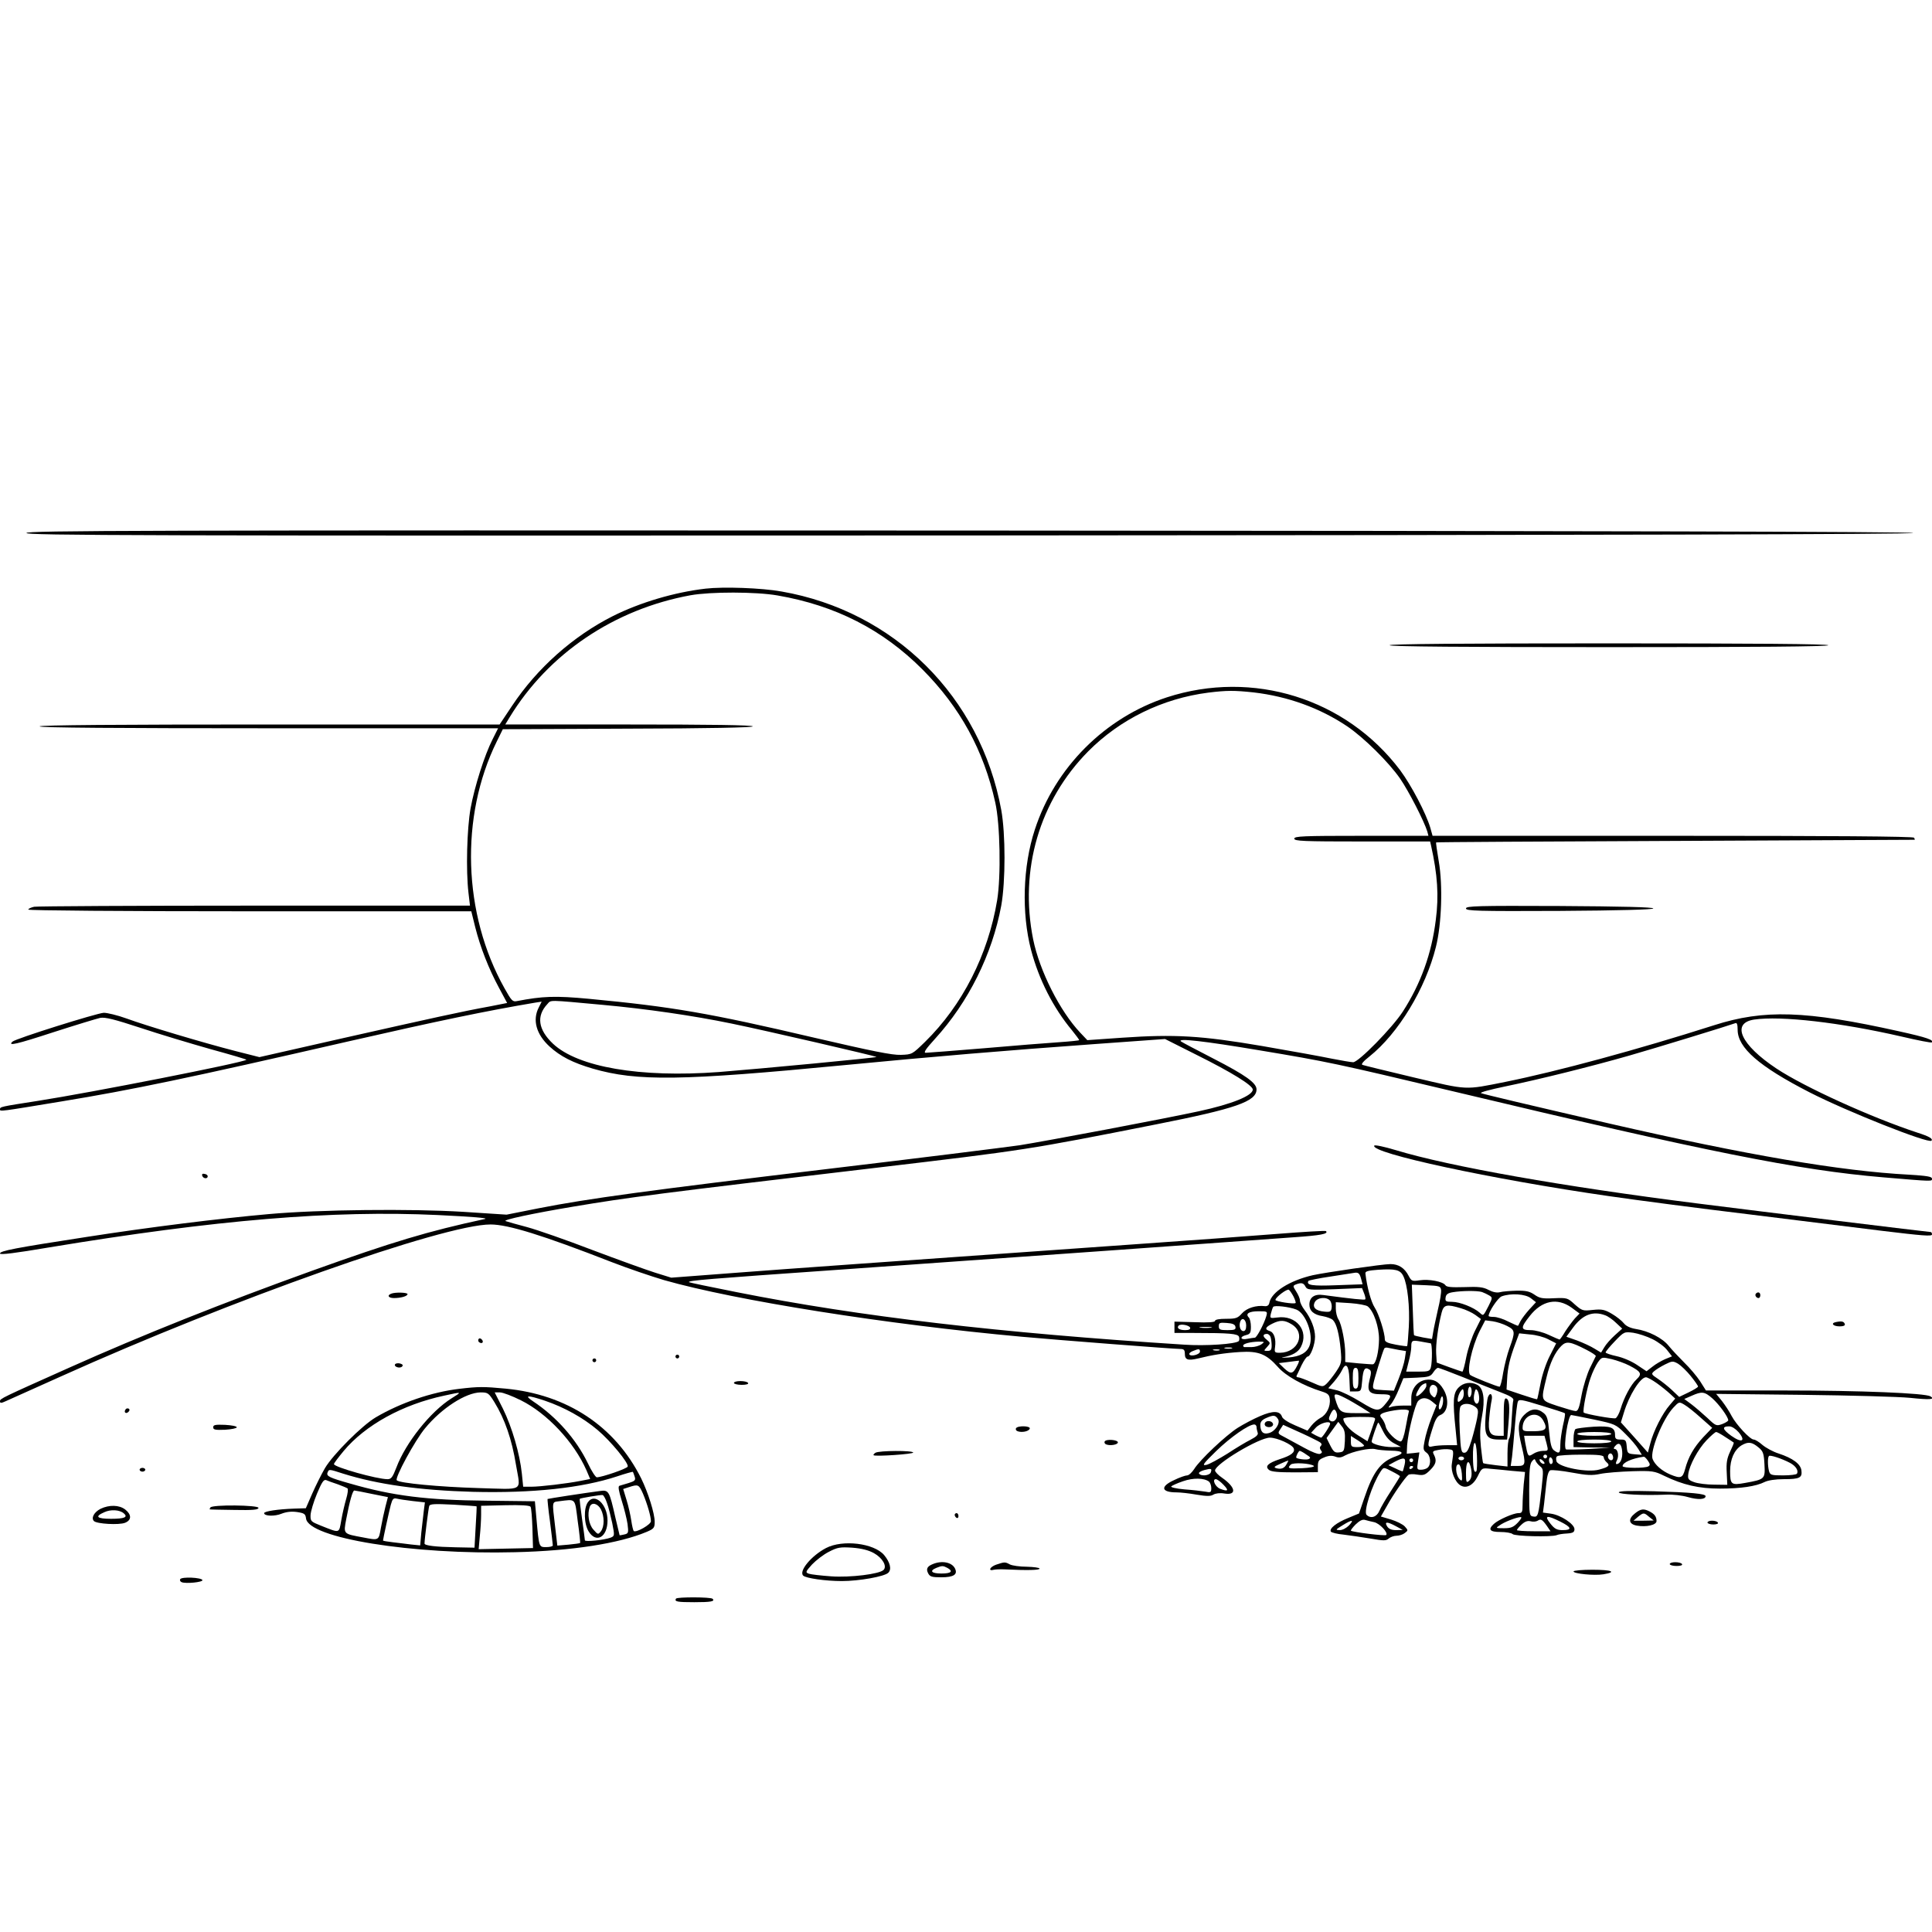 <?xml version="1.0" standalone="no"?>
<!DOCTYPE svg PUBLIC "-//W3C//DTD SVG 20010904//EN"
 "http://www.w3.org/TR/2001/REC-SVG-20010904/DTD/svg10.dtd">
<svg version="1.0" xmlns="http://www.w3.org/2000/svg"
 width="1024pt" height="1024pt" viewBox="0 0 1024 1024"
 preserveAspectRatio="xMidYMid meet">
<g transform="translate(0,1024) scale(0.1,-0.1)"
fill="#000000" stroke="none">
<path d="M140 7415 c0 -13 558 -15 5000 -13 3325 2 5000 6 5000 13 0 7 -1675
11 -5000 13 -4442 2 -5000 0 -5000 -13z"/>
<path d="M3739 7120 c-164 -19 -346 -73 -490 -145 -212 -107 -402 -276 -535
-476 l-66 -99 -1219 0 c-806 0 -1219 -3 -1219 -10 0 -7 412 -10 1215 -10
l1215 0 -29 -58 c-43 -84 -96 -252 -117 -367 -19 -107 -25 -328 -11 -447 l8
-68 -1139 0 c-627 0 -1154 -3 -1171 -6 -17 -4 -31 -10 -31 -15 0 -5 510 -9
1174 -9 l1174 0 21 -85 c27 -106 70 -217 126 -321 l43 -80 -91 -18 c-149 -27
-306 -62 -777 -168 l-445 -101 -130 33 c-167 43 -466 132 -575 172 -47 17
-101 30 -120 30 -37 -2 -468 -137 -484 -153 -27 -25 21 -14 217 50 118 38 230
72 248 76 26 5 77 -8 214 -53 99 -33 266 -83 372 -113 106 -29 191 -54 189
-56 -15 -15 -823 -174 -1106 -218 -199 -31 -200 -31 -200 -45 0 -12 -2 -12
325 42 378 62 674 124 1520 318 482 110 732 162 993 206 l33 5 -15 -30 c-35
-67 -14 -143 57 -208 57 -52 123 -86 229 -117 235 -68 467 -65 1338 19 467 45
849 77 1320 111 l375 27 165 -83 c189 -94 300 -163 300 -185 0 -32 -110 -77
-286 -115 -189 -41 -810 -158 -949 -180 -77 -11 -532 -68 -1012 -125 -954
-114 -1278 -158 -1537 -209 l-171 -34 -230 15 c-278 17 -764 12 -1030 -12
-261 -23 -638 -70 -965 -121 -384 -59 -460 -74 -460 -88 0 -8 81 2 258 32 887
147 1506 198 2062 172 183 -9 272 -16 250 -21 -302 -65 -488 -121 -915 -274
-469 -169 -897 -339 -1288 -514 -360 -161 -367 -164 -367 -178 0 -11 6 -11 32
1 18 8 150 67 292 131 901 406 2029 805 2276 805 93 0 277 -57 641 -199 85
-33 211 -76 279 -96 379 -108 1179 -235 1895 -300 185 -17 806 -65 843 -65 17
0 22 -6 22 -25 0 -33 16 -38 71 -25 72 18 139 29 222 34 97 6 139 -11 199 -78
41 -48 136 -101 233 -131 32 -10 41 -17 43 -40 5 -39 -17 -84 -49 -100 -15 -8
-37 -27 -48 -41 l-21 -27 -65 28 c-38 16 -67 35 -70 46 -11 32 -48 33 -117 3
-35 -15 -88 -43 -118 -62 -63 -40 -202 -171 -231 -219 -12 -18 -28 -33 -37
-33 -9 0 -41 -11 -69 -25 -75 -34 -69 -65 13 -65 20 0 67 -5 106 -12 54 -9 75
-9 89 0 12 7 35 10 58 6 67 -11 62 32 -11 83 -21 14 -38 32 -38 39 0 34 233
174 291 174 38 0 118 -36 126 -57 8 -21 -14 -38 -74 -57 -63 -21 -80 -38 -57
-57 12 -10 50 -13 138 -13 l121 1 0 32 c0 27 5 35 33 46 23 10 40 11 58 5 19
-8 33 -6 52 5 41 22 134 42 162 34 14 -4 51 -7 83 -8 63 -1 74 -13 25 -30 -80
-28 -120 -81 -168 -224 l-27 -79 -58 -24 c-62 -25 -101 -56 -91 -72 3 -5 34
-13 68 -16 35 -4 99 -14 143 -21 69 -12 81 -12 95 0 9 8 28 15 41 15 14 0 34
6 44 14 19 14 19 15 1 35 -11 12 -44 28 -73 37 l-54 16 32 56 c34 62 97 152
114 165 5 4 27 5 47 1 33 -5 42 -2 68 24 32 32 36 51 20 82 -9 17 -6 20 24 25
18 4 44 5 57 3 25 -3 25 -5 14 -78 -6 -38 17 -96 46 -113 31 -19 68 1 91 48
22 45 22 45 68 40 25 -2 76 -7 114 -11 l69 -6 -7 -66 c-3 -37 -6 -86 -6 -109
0 -38 -3 -43 -22 -43 -27 0 -106 -35 -130 -57 -33 -30 -22 -43 35 -43 29 0 58
-5 64 -11 12 -12 206 -16 233 -6 8 4 33 8 55 9 32 2 40 7 40 23 0 27 -73 75
-124 82 l-43 6 6 46 c3 25 8 75 12 109 4 42 12 66 21 69 9 3 60 -2 114 -12 81
-15 108 -16 151 -7 29 6 105 12 168 14 108 3 119 1 170 -24 101 -49 186 -68
296 -68 111 0 191 12 237 35 18 9 58 15 101 15 84 0 99 7 94 46 -4 34 -45 65
-121 90 -29 9 -67 30 -85 45 -18 16 -39 29 -47 29 -19 0 -92 78 -117 125 -11
22 -34 57 -51 79 l-31 38 460 -5 c252 -3 508 -10 568 -16 105 -11 135 -9 108
8 -29 17 -370 31 -768 31 l-422 0 -31 49 c-17 26 -55 71 -84 99 -28 28 -65 67
-82 88 -33 42 -108 80 -175 90 -29 5 -51 15 -63 30 -10 13 -39 36 -63 50 -39
23 -53 26 -102 21 -53 -6 -57 -4 -95 29 -38 35 -41 36 -111 33 -61 -3 -76 0
-103 19 -25 17 -44 22 -95 21 -34 -1 -74 -4 -88 -8 -16 -4 -37 0 -60 12 -28
15 -53 18 -128 15 -69 -2 -95 0 -101 10 -12 19 -87 34 -137 26 -40 -6 -43 -4
-58 24 -21 41 -53 62 -96 62 -41 0 -343 -44 -412 -59 -122 -28 -219 -89 -230
-146 -2 -13 -11 -19 -23 -18 -47 6 -97 -10 -122 -38 -23 -26 -33 -29 -85 -29
-35 0 -58 -4 -58 -11 0 -7 -34 -10 -107 -7 l-108 3 0 -30 0 -30 105 0 c188 0
230 -4 237 -20 3 -9 2 -19 -1 -23 -16 -16 -176 -27 -290 -19 -977 62 -1721
149 -2370 278 -137 27 -251 51 -254 53 -8 9 94 17 793 66 391 28 1057 75 1480
105 424 31 842 60 930 67 145 10 188 18 173 33 -2 3 -119 -4 -259 -15 -140
-11 -479 -36 -754 -55 -1399 -99 -1799 -127 -2114 -151 l-343 -26 -87 27 c-47
15 -197 69 -332 120 -135 52 -290 106 -345 121 -54 14 -106 29 -114 32 -18 6
146 41 355 76 305 51 443 69 1605 206 795 94 808 96 1490 231 420 83 530 121
530 185 0 34 -57 75 -230 164 -85 44 -162 84 -170 90 -25 19 124 2 410 -46
372 -62 408 -70 1035 -219 1346 -321 1827 -417 2275 -455 271 -23 260 -22 260
-7 0 11 -27 15 -122 21 -362 19 -861 104 -1588 271 -446 103 -660 154 -680
161 -8 4 48 19 125 35 184 38 461 107 660 164 137 39 525 158 563 172 8 4 12
-7 12 -35 0 -95 113 -194 380 -331 201 -103 631 -273 647 -257 10 10 -12 23
-72 42 -244 80 -601 242 -750 341 -188 125 -241 240 -118 259 142 21 456 -15
782 -90 85 -20 157 -34 160 -31 12 13 -25 26 -174 59 -494 110 -715 117 -980
32 -404 -129 -828 -244 -1105 -300 -220 -44 -196 -45 -485 23 -143 34 -266 64
-274 67 -8 3 5 19 37 44 153 122 298 360 353 582 30 120 37 325 15 452 -9 54
-16 100 -14 101 2 2 572 5 1268 8 696 3 1266 6 1268 6 2 1 0 6 -3 11 -4 7
-441 10 -1279 10 l-1273 0 -12 43 c-23 77 -100 224 -160 305 -287 380 -780
534 -1236 386 -328 -107 -593 -372 -700 -701 -64 -194 -71 -443 -20 -638 41
-156 117 -306 217 -426 21 -26 38 -49 38 -52 0 -2 -48 -7 -107 -11 -60 -4
-238 -18 -398 -32 -159 -13 -298 -24 -308 -24 -14 0 0 20 48 73 178 195 304
448 352 707 23 128 23 381 0 507 -110 600 -567 1054 -1165 1158 -107 19 -306
26 -403 15z m382 -36 c307 -53 558 -181 769 -393 198 -199 324 -428 385 -704
26 -114 31 -392 10 -519 -48 -288 -184 -556 -382 -750 -68 -66 -68 -67 -128
-69 -46 -2 -153 20 -455 90 -563 132 -756 165 -1198 207 -180 17 -247 14 -382
-12 -23 -5 -29 2 -66 68 -221 394 -237 910 -41 1308 l32 65 663 3 c430 1 662
6 662 12 0 7 -228 10 -656 10 l-656 0 23 38 c205 337 554 573 959 647 107 19
345 19 461 -1z m2524 -514 c180 -21 350 -82 496 -180 88 -60 219 -189 280
-277 46 -67 127 -225 144 -280 l6 -23 -355 0 c-310 0 -356 -2 -356 -15 0 -13
47 -15 360 -15 l360 0 5 -22 c34 -152 42 -266 25 -394 -22 -178 -79 -337 -175
-486 -55 -85 -234 -268 -263 -268 -11 0 -62 9 -114 19 -52 11 -218 41 -369 67
-323 55 -463 63 -740 44 l-186 -13 -37 39 c-108 114 -216 328 -250 495 -74
369 33 735 292 997 169 170 394 280 637 311 98 12 137 12 240 1z m-3450 -1656
c230 -21 479 -57 682 -99 181 -37 763 -172 769 -177 4 -4 -619 -63 -836 -80
-417 -31 -747 26 -879 150 -79 75 -89 147 -30 210 21 23 -1 23 294 -4z m4243
-1438 c22 -44 35 -163 29 -269 -3 -54 -7 -100 -9 -102 -1 -1 -29 2 -60 8 -43
8 -58 15 -58 27 0 35 -32 137 -54 170 -19 29 -41 109 -49 180 -2 12 14 16 68
20 91 6 117 0 133 -34z m-223 -17 l7 -26 -139 -5 c-129 -5 -161 0 -148 23 3 3
55 14 117 23 62 10 120 19 128 20 20 3 27 -4 35 -35z m-296 -38 c10 -18 20
-19 155 -14 l145 6 11 -28 c6 -15 9 -30 6 -32 -4 -4 -65 2 -222 23 -47 7 -74
-12 -74 -51 0 -33 24 -54 71 -61 22 -4 47 -13 54 -21 19 -19 33 -73 41 -158 6
-66 4 -72 -25 -116 -17 -25 -40 -54 -51 -64 -19 -17 -21 -17 -79 9 -32 14 -64
26 -71 26 -6 0 -10 3 -8 8 2 4 14 28 26 55 13 26 27 47 33 47 15 0 39 64 39
105 0 42 -21 97 -55 141 -14 18 -25 41 -25 51 0 10 -9 31 -20 48 -18 28 -18
30 -2 37 29 11 41 9 51 -11z m719 -18 c2 -13 -6 -60 -17 -105 -10 -46 -22 -99
-25 -119 l-6 -36 -47 8 c-25 5 -47 10 -48 12 -2 1 -5 62 -7 135 l-5 133 76 -3
c70 -3 76 -5 79 -25z m-782 -35 c8 -16 13 -32 11 -34 -7 -8 -107 8 -107 16 0
14 61 60 71 54 5 -3 16 -19 25 -36z m999 24 c11 -4 28 -12 38 -18 18 -11 18
-13 -3 -55 -29 -56 -27 -55 -48 -36 -30 27 -105 57 -145 57 -34 0 -38 3 -35
23 2 16 12 24 38 28 47 8 130 9 155 1z m259 -33 l27 -21 -35 -38 c-19 -21 -40
-49 -47 -62 -6 -12 -12 -24 -13 -25 -1 -1 -24 9 -51 22 -26 14 -61 25 -77 25
-15 0 -28 2 -28 5 0 23 49 96 69 104 49 18 126 13 155 -10z m-1064 -13 c6 -8
10 -25 8 -38 -3 -20 -8 -23 -38 -20 -47 4 -66 23 -51 51 14 25 62 29 81 7z
m199 -30 c32 -25 61 -110 60 -176 -1 -63 -16 -128 -32 -131 -4 -1 -39 2 -77 5
l-70 7 0 43 c0 60 -19 157 -36 183 -8 12 -14 38 -14 57 l0 34 78 -5 c42 -3 83
-11 91 -17z m1081 -7 l42 -31 -25 -26 c-13 -15 -36 -46 -51 -69 -14 -24 -28
-43 -30 -43 -2 0 -28 11 -58 25 -30 14 -71 25 -95 25 -54 0 -55 12 -5 75 64
82 146 99 222 44z m-1459 -10 c50 -20 92 -134 70 -191 -14 -38 -50 -58 -112
-63 -30 -2 -43 -2 -29 1 51 10 81 28 95 55 44 85 -24 170 -125 156 -39 -5 -40
-4 -34 21 4 15 9 31 12 35 5 10 85 1 123 -14z m872 7 c25 -7 59 -23 76 -35
l30 -22 -30 -60 c-17 -33 -38 -96 -47 -140 -8 -43 -18 -79 -21 -79 -3 0 -35
11 -71 24 l-65 24 -3 48 c-3 48 10 143 29 217 11 42 26 46 102 23z m-1032 -44
c-12 -40 -50 -112 -60 -112 -5 0 -23 -3 -40 -6 -37 -8 -43 11 -6 20 21 5 25
12 25 44 0 21 -5 43 -11 49 -20 20 1 33 51 33 48 0 49 0 41 -28z m1796 7 c15
-5 42 -24 59 -41 l32 -30 -39 -35 c-22 -20 -47 -48 -56 -64 l-17 -28 -35 21
c-19 12 -60 31 -92 43 l-57 20 36 49 c50 68 105 89 169 65z m-1902 -55 c0 -19
-5 -29 -15 -29 -16 0 -25 28 -16 51 10 25 31 10 31 -22z m241 7 c77 -47 35
-150 -62 -151 -28 0 -30 2 -26 30 6 43 -5 78 -28 85 -28 9 -25 20 13 39 42 21
65 20 103 -3z m1142 -9 c43 -22 44 -31 13 -116 -12 -32 -27 -92 -34 -132 -6
-41 -15 -74 -19 -74 -12 0 -142 52 -155 62 -21 16 8 149 49 232 l30 58 39 -5
c21 -3 56 -14 77 -25z m-1440 -4 c3 -15 -4 -18 -42 -18 -40 0 -46 3 -46 21 0
18 5 20 42 17 31 -2 44 -8 46 -20z m-240 -5 c2 -9 -7 -13 -27 -13 -30 0 -46
11 -34 24 11 11 56 2 61 -11z m110 0 c-16 -2 -40 -2 -55 0 -16 2 -3 4 27 4 30
0 43 -2 28 -4z m2341 -61 c30 -15 65 -41 78 -59 l25 -32 -37 -15 c-20 -9 -50
-26 -67 -40 l-31 -24 -51 34 c-30 20 -75 39 -108 46 -32 7 -58 16 -58 20 0 4
22 31 49 59 49 51 50 51 98 45 26 -4 72 -19 102 -34z m-2025 12 c3 -9 6 -29 6
-45 0 -23 -4 -29 -22 -29 -21 0 -21 0 -2 21 19 21 18 21 -3 39 -22 17 -21 30
3 30 6 0 15 -7 18 -16z m1473 -13 l41 -21 -34 -67 c-20 -39 -41 -102 -49 -147
-9 -44 -16 -81 -18 -82 -1 -2 -38 9 -82 24 l-80 27 3 55 c3 61 14 109 44 189
l20 54 57 -6 c32 -2 76 -14 98 -26z m-624 -21 c8 0 9 -95 1 -127 -6 -21 -12
-23 -69 -23 l-62 0 13 52 c8 29 14 64 14 79 0 35 4 37 53 28 23 -4 45 -8 50
-9z m-897 -5 c-11 -8 -35 -15 -53 -15 -18 0 -35 0 -38 0 -3 0 -5 3 -6 8 0 10
38 20 81 21 33 0 34 -1 16 -14z m1722 -29 c29 -15 52 -30 50 -34 -2 -4 -16
-32 -31 -63 -15 -31 -35 -95 -44 -142 -12 -68 -19 -87 -32 -86 -9 0 -52 13
-96 27 -91 31 -89 24 -58 152 18 76 45 133 78 166 27 27 47 24 133 -20z
m-1880 7 c-10 -2 -26 -2 -35 0 -10 3 -2 5 17 5 19 0 27 -2 18 -5z m886 -8 l38
-6 -6 -40 c-3 -22 -18 -69 -32 -105 l-26 -65 -57 3 c-53 3 -56 4 -53 28 3 24
50 176 59 193 3 4 12 6 21 3 10 -2 34 -7 56 -11z m-1054 -9 c0 -15 -48 -28
-56 -15 -3 5 5 13 18 18 32 13 38 13 38 -3z m103 7 c-7 -2 -21 -2 -30 0 -10 3
-4 5 12 5 17 0 24 -2 18 -5z m2173 -81 c62 -32 69 -44 38 -73 -30 -28 -66 -95
-85 -158 -7 -23 -19 -45 -26 -48 -11 -5 -161 22 -169 30 -7 7 17 131 36 183
10 30 28 67 39 83 21 29 21 29 74 17 28 -7 70 -22 93 -34z m-1761 -1 c-22 -44
-33 -46 -67 -15 l-30 29 49 6 c26 3 51 7 56 7 4 1 1 -11 -8 -27z m2086 -54
c22 -27 39 -52 39 -56 0 -4 -23 -18 -50 -31 l-50 -24 -38 36 c-20 19 -54 46
-75 60 -35 23 -36 26 -20 40 10 9 36 25 58 36 38 19 42 19 69 4 16 -10 46 -39
67 -65z m-1809 -14 l3 -68 30 0 c29 0 30 1 35 59 5 60 14 73 38 57 10 -6 11
-17 1 -54 -15 -62 -3 -77 62 -77 55 0 58 -6 28 -44 -40 -51 -50 -50 -138 4
-44 27 -100 55 -125 61 l-46 11 31 35 c17 20 35 46 41 59 21 46 37 28 40 -43z
m48 2 c0 -42 -3 -55 -15 -55 -12 0 -15 13 -15 55 0 42 3 55 15 55 12 0 15 -13
15 -55z m558 4 c70 -29 159 -64 197 -79 48 -18 69 -31 66 -41 -3 -8 -6 -54 -9
-104 -2 -49 -8 -94 -13 -99 -5 -6 -9 -41 -9 -79 l0 -70 -62 7 c-35 4 -65 9
-67 11 -2 2 -7 41 -12 87 -6 62 -5 103 6 162 17 89 8 148 -25 166 -34 18 -75
12 -101 -16 -27 -29 -30 -70 -14 -221 l8 -83 -54 0 c-30 0 -64 -3 -76 -6 -29
-8 -29 4 -2 90 15 50 26 69 43 76 41 15 49 83 16 137 -25 42 -54 56 -96 49
-44 -9 -74 -48 -74 -97 l0 -39 -44 0 c-24 0 -53 -3 -63 -7 -17 -6 -17 -5 -1
14 10 11 29 46 42 79 l24 59 71 3 c63 3 73 6 87 27 9 14 20 25 26 25 5 0 66
-23 136 -51z m1023 -30 c24 -17 56 -43 71 -57 l27 -25 -29 -34 c-38 -43 -87
-139 -103 -203 l-13 -49 -71 80 -72 80 16 52 c27 91 87 187 117 187 7 0 33
-14 57 -31z m-1221 -14 c0 -15 -38 -55 -52 -55 -5 0 -2 13 7 29 12 24 22 34
43 40 1 1 2 -6 2 -14z m57 -11 c3 -8 1 -24 -4 -36 -8 -19 -10 -19 -25 -4 -19
18 -13 56 8 56 8 0 17 -7 21 -16z m183 -18 c0 -14 -4 -28 -10 -31 -6 -4 -10 7
-10 24 0 17 5 31 10 31 6 0 10 -11 10 -24z m-50 -42 c-7 -7 -16 -14 -20 -14
-10 0 -1 41 14 59 9 12 12 10 14 -8 2 -12 -2 -29 -8 -37z m90 4 c0 -30 -17
-38 -26 -13 -4 8 -3 27 1 42 5 21 8 24 16 12 5 -7 9 -26 9 -41z m1236 0 c35
-31 84 -98 84 -116 0 -4 -14 -13 -32 -20 -31 -11 -34 -10 -78 32 -25 23 -63
56 -84 72 l-39 29 39 17 c54 24 68 23 110 -14z m-1946 2 c22 -11 61 -34 87
-50 l47 -30 -77 0 c-82 0 -89 4 -111 78 -9 28 3 28 54 2z m516 -35 c-4 -14
-10 -25 -15 -25 -9 0 -6 26 6 60 9 24 16 -6 9 -35z m-55 16 l23 -19 -27 -68
c-15 -38 -31 -91 -36 -119 -9 -45 -8 -51 9 -64 22 -15 27 -60 8 -79 -7 -7 -23
-12 -36 -12 -22 0 -23 2 -16 46 l7 46 -34 -4 -33 -3 2 45 c5 68 42 218 59 235
20 20 46 19 74 -4z m703 -62 c3 -2 -2 -31 -10 -64 -7 -33 -14 -79 -14 -102 0
-46 -6 -51 -34 -30 -13 10 -19 34 -25 96 -6 70 -11 87 -30 102 -33 27 -68 24
-102 -10 -34 -34 -37 -71 -14 -166 23 -96 21 -105 -21 -105 l-37 0 7 48 c3 26
10 99 15 162 5 63 12 122 16 131 5 14 21 11 125 -21 66 -20 122 -38 124 -41z
m721 -24 l60 -53 -47 -49 c-51 -55 -80 -106 -97 -171 -13 -47 -23 -50 -79 -27
-44 19 -81 51 -93 82 -15 41 53 211 110 272 30 32 31 32 58 16 16 -9 55 -40
88 -70z m-1198 60 c18 -13 20 -20 12 -62 -5 -26 -18 -78 -29 -115 -16 -52 -25
-68 -39 -68 -16 0 -19 13 -24 117 -4 76 -2 122 5 130 14 17 49 16 75 -2z
m-732 -36 c8 -25 -14 -52 -33 -40 -10 6 -11 13 -1 34 15 32 25 34 34 6z m382
9 c-2 -7 -10 -46 -17 -85 -8 -45 -18 -73 -26 -73 -22 0 -72 49 -79 77 -3 16
-13 35 -21 45 -18 19 -8 28 46 39 61 12 103 10 97 -3z m713 -48 c24 -44 14
-55 -50 -56 -53 -1 -60 1 -60 18 0 69 79 96 110 38z m-1406 8 c13 -22 -16 -66
-50 -74 -29 -8 -44 7 -44 44 0 16 9 27 33 37 37 16 47 15 61 -7z m1675 -2
c112 -24 115 -25 165 -75 29 -28 60 -65 70 -82 l18 -30 -39 3 c-36 3 -38 5
-41 41 -3 34 -6 37 -33 37 -24 0 -29 4 -29 24 0 41 -22 49 -114 44 -46 -3 -89
-9 -95 -12 -6 -4 -11 -27 -11 -52 l0 -44 98 -2 97 -1 -115 -7 c-63 -3 -117 -4
-120 -2 -15 11 11 182 28 182 4 0 58 -11 121 -24z m-1162 -3 c-3 -10 -13 -39
-22 -65 l-17 -47 -48 30 c-46 28 -80 66 -80 89 0 6 33 10 86 10 78 0 86 -2 81
-17z m-237 -19 c0 -11 -41 -74 -48 -74 -4 1 -17 6 -30 13 l-23 13 25 27 c22
24 76 39 76 21z m78 -93 c-3 -53 -5 -56 -30 -59 -23 -3 -30 3 -47 36 l-20 40
31 43 31 43 19 -24 c15 -18 18 -36 16 -79z m202 54 c15 -30 34 -52 59 -65 l36
-19 -46 -1 c-47 0 -109 16 -109 29 0 11 31 101 35 101 2 0 13 -20 25 -45z
m-670 21 c0 -8 3 -21 6 -30 4 -10 -7 -21 -38 -37 -24 -12 -79 -45 -123 -74
-45 -28 -94 -55 -110 -59 -26 -6 -20 4 51 73 75 73 172 141 202 141 6 0 12 -6
12 -14z m321 -72 c23 -11 28 -19 20 -27 -7 -7 -7 -14 0 -24 8 -9 7 -14 -5 -19
-9 -3 -44 10 -83 32 -38 21 -85 46 -105 57 -36 18 -37 20 -22 42 l15 23 75
-34 c41 -18 88 -41 105 -50z m2234 45 c40 -48 17 -59 -39 -19 -47 34 -51 50
-11 50 14 0 34 -13 50 -31z m-675 -9 c0 -6 -37 -10 -90 -10 -53 0 -90 4 -90
10 0 6 37 10 90 10 53 0 90 -4 90 -10z m605 -17 c22 -14 42 -27 44 -29 2 -2
-7 -23 -19 -48 -17 -36 -21 -60 -18 -111 l3 -65 -70 1 c-38 0 -86 6 -105 13
-31 11 -35 17 -32 42 6 48 52 133 97 180 23 24 46 44 51 44 5 0 27 -12 49 -27z
m-1915 -45 c0 -5 -16 -8 -35 -8 -32 0 -35 2 -35 30 l0 29 35 -22 c19 -12 34
-25 35 -29z m967 12 c10 -40 10 -40 -19 -40 -16 0 -39 -7 -52 -16 -27 -17 -28
-16 -42 59 l-6 37 54 0 54 0 11 -40z m343 10 c0 -6 -37 -10 -90 -10 -53 0 -90
4 -90 10 0 6 37 10 90 10 53 0 90 -4 90 -10z m-715 -158 c-11 -12 -17 10 -18
70 -2 97 17 111 21 14 2 -43 0 -81 -3 -84z m1497 125 c23 -19 27 -32 30 -89 4
-77 3 -79 -103 -98 -73 -13 -79 -9 -79 63 0 63 22 112 60 136 36 21 55 19 92
-12z m-724 -21 c3 -36 -10 -66 -30 -66 -5 0 -4 9 2 20 12 23 5 60 -12 60 -6 0
-6 6 2 15 20 24 35 12 38 -29z m-1675 -15 c24 -15 26 -19 12 -25 -15 -5 -65 2
-65 9 0 10 13 35 19 35 3 0 19 -8 34 -19z m1627 -17 c0 -16 -16 -19 -25 -4 -8
13 4 32 16 25 5 -4 9 -13 9 -21z m-350 6 c0 -5 -4 -10 -10 -10 -5 0 -10 5 -10
10 0 6 5 10 10 10 6 0 10 -4 10 -10z m300 -4 c0 -7 7 -19 15 -26 20 -17 13
-25 -38 -39 -62 -18 -215 12 -227 43 -4 13 -3 24 4 28 6 4 64 8 129 8 93 0
117 -3 117 -14z m988 -30 c30 -16 46 -41 36 -57 -3 -5 -36 -9 -73 -9 -63 0
-69 2 -75 23 -7 28 -8 72 0 80 7 6 66 -13 112 -37z m-1728 24 c0 -5 -7 -10
-15 -10 -8 0 -15 5 -15 10 0 6 7 10 15 10 8 0 15 -4 15 -10z m470 -16 c0 -8
-4 -14 -10 -14 -5 0 -10 9 -10 21 0 11 5 17 10 14 6 -3 10 -13 10 -21z m504 4
c12 -17 13 -24 3 -30 -17 -11 -137 -10 -137 1 0 19 49 41 112 50 4 1 14 -9 22
-21z m-1289 -20 c-4 -18 -9 -34 -10 -36 -1 -2 -19 5 -39 15 l-37 17 33 18 c50
26 61 24 53 -14z m45 22 c0 -5 -4 -10 -10 -10 -5 0 -10 5 -10 10 0 6 5 10 10
10 6 0 10 -4 10 -10z m672 -31 c19 -15 19 -21 9 -115 -17 -149 -19 -156 -44
-152 -21 3 -22 7 -22 139 0 105 3 140 15 154 11 13 15 14 18 4 3 -8 13 -21 24
-30z m24 14 c-7 -7 -26 7 -26 19 0 6 6 6 15 -2 9 -7 13 -15 11 -17z m-1366 -2
c-12 -23 -28 -30 -55 -23 -16 5 -12 9 20 23 22 10 41 18 43 18 1 1 -2 -8 -8
-18z m144 -11 c4 -5 -24 -10 -63 -12 -72 -3 -80 -1 -60 19 13 13 107 7 123 -7z
m830 -2 c10 -38 7 -65 -9 -78 -13 -11 -15 -5 -15 44 0 57 13 75 24 34z m-46
-39 c3 -39 1 -42 -12 -29 -22 23 -25 85 -3 78 6 -3 13 -24 15 -49z m-258 37
c0 -3 -4 -8 -10 -11 -5 -3 -10 -1 -10 4 0 6 5 11 10 11 6 0 10 -2 10 -4z
m-1073 -31 c-7 -16 -52 -21 -62 -5 -3 5 9 13 27 18 38 10 43 9 35 -13z m963 5
c22 -11 40 -22 40 -25 0 -2 -22 -38 -48 -78 -27 -41 -54 -88 -61 -105 -14 -33
-46 -43 -68 -21 -17 17 29 159 73 227 18 27 16 27 64 2z m-972 -53 c6 -5 12
-21 12 -34 0 -23 -3 -25 -32 -19 -18 3 -68 9 -111 12 -44 4 -74 11 -69 16 4 4
32 17 62 27 54 19 112 18 138 -2z m77 -17 c30 -31 24 -37 -18 -21 -26 10 -44
51 -23 51 7 0 25 -13 41 -30z m1560 -200 c-24 -25 -37 -30 -74 -30 -44 0 -45
1 -23 15 24 18 89 43 111 44 9 1 4 -10 -14 -29z m225 5 c60 -30 64 -45 13 -45
-31 0 -43 6 -66 35 -34 43 -19 46 53 10z m-986 -3 c29 -7 75 -56 63 -68 -6 -6
-177 15 -187 23 -2 2 9 17 25 33 21 20 36 28 50 24 11 -3 33 -9 49 -12z m915
-20 l19 -28 -89 0 c-49 0 -89 3 -89 6 0 4 11 17 24 29 17 16 32 22 48 18 13
-4 30 -2 38 3 17 11 24 7 49 -28z m-1049 3 c-14 -14 -34 -25 -49 -25 -24 1
-23 2 14 25 51 32 65 32 35 0z m250 -5 l35 -19 -35 -1 c-25 0 -39 6 -48 20
-16 26 0 26 48 0z"/>
<path d="M7886 2834 c-3 -9 -9 -54 -12 -100 -8 -103 4 -124 72 -124 l42 0 7
83 c8 96 5 129 -12 135 -10 3 -13 -21 -13 -97 l0 -101 -29 0 c-44 0 -55 21
-48 93 3 34 9 77 13 95 7 33 -9 46 -20 16z"/>
<path d="M6705 2699 c-4 -6 -2 -15 5 -19 17 -10 42 -1 37 14 -5 16 -34 19 -42
5z"/>
<path d="M7365 6820 c4 -7 403 -10 1166 -10 766 0 1159 3 1159 10 0 7 -395 10
-1166 10 -774 0 -1163 -3 -1159 -10z"/>
<path d="M7770 5425 c0 -13 58 -15 495 -13 319 2 496 7 498 13 1 7 -170 11
-495 13 -440 2 -498 0 -498 -13z"/>
<path d="M7284 4168 c-24 -39 620 -178 1246 -268 151 -22 480 -65 730 -95 250
-31 573 -71 718 -89 207 -25 262 -30 262 -19 0 7 -3 13 -7 13 -12 0 -885 107
-1233 151 -715 90 -1315 196 -1602 283 -60 18 -111 29 -114 24z"/>
<path d="M1072 4008 c5 -15 28 -18 29 -3 0 6 -7 12 -17 13 -10 3 -15 -1 -12
-10z"/>
<path d="M2073 3383 c-23 -9 -14 -23 15 -23 37 0 72 10 72 21 0 9 -66 11 -87
2z"/>
<path d="M9307 3384 c-8 -8 1 -24 14 -24 5 0 9 7 9 15 0 15 -12 20 -23 9z"/>
<path d="M9732 3233 c-31 -6 -17 -23 19 -23 19 0 29 4 27 12 -5 14 -15 17 -46
11z"/>
<path d="M2536 3142 c-3 -6 -1 -14 5 -17 15 -10 25 3 12 16 -7 7 -13 7 -17 1z"/>
<path d="M3580 3050 c0 -5 5 -10 10 -10 6 0 10 5 10 10 0 6 -4 10 -10 10 -5 0
-10 -4 -10 -10z"/>
<path d="M3140 3030 c0 -5 5 -10 10 -10 6 0 10 5 10 10 0 6 -4 10 -10 10 -5 0
-10 -4 -10 -10z"/>
<path d="M2094 3009 c-8 -13 25 -24 37 -12 7 7 3 12 -10 16 -12 3 -24 1 -27
-4z"/>
<path d="M3890 2910 c0 -5 18 -10 41 -10 24 0 38 4 34 10 -3 6 -22 10 -41 10
-19 0 -34 -4 -34 -10z"/>
<path d="M2435 2879 c-146 -17 -312 -74 -443 -151 -72 -42 -227 -197 -270
-270 -18 -31 -48 -91 -67 -134 l-34 -78 -63 -2 c-85 -3 -158 -14 -158 -24 0
-16 56 -18 92 -3 26 10 52 13 82 9 39 -6 45 -10 48 -34 12 -104 560 -193 1108
-179 300 7 551 46 698 108 38 16 42 22 42 53 0 45 -35 156 -72 231 -138 276
-393 444 -718 475 -117 11 -144 11 -245 -1z m-41 -50 c-112 -70 -244 -236
-293 -367 -20 -51 -27 -62 -47 -62 -56 0 -284 64 -284 80 0 5 23 35 51 69 115
138 313 247 534 294 96 21 95 21 39 -14z m226 -20 c56 -91 93 -198 115 -334
24 -144 49 -129 -202 -122 -203 6 -416 26 -430 41 -12 12 96 211 150 276 88
107 216 189 294 190 39 0 43 -3 73 -51z m141 9 c139 -69 281 -221 347 -370
l20 -47 -51 -10 c-71 -14 -213 -31 -263 -31 l-41 0 -7 69 c-11 106 -52 246
-100 344 l-44 87 28 0 c15 0 65 -19 111 -42z m127 -2 c103 -35 202 -90 279
-155 70 -59 166 -176 160 -194 -3 -11 -137 -57 -164 -57 -6 0 -28 33 -47 74
-62 128 -166 246 -291 329 -49 33 -30 34 63 3z m-1068 -387 c182 -57 404 -88
686 -96 316 -8 577 20 765 82 44 15 82 25 83 24 2 -2 6 -14 10 -26 6 -18 1
-23 -31 -33 -21 -6 -43 -13 -50 -15 -8 -3 -4 -26 12 -78 13 -41 27 -97 31
-124 6 -47 5 -51 -17 -56 -13 -3 -24 -5 -25 -4 0 1 -10 43 -22 92 -33 146 -35
149 -85 142 -77 -10 -272 -40 -275 -42 -1 -1 4 -55 13 -119 8 -64 15 -121 15
-127 0 -5 -16 -9 -35 -9 -39 0 -38 -2 -52 154 l-8 89 -255 3 c-316 3 -497 25
-725 91 -110 31 -126 39 -119 58 8 19 6 19 84 -6z m-30 -56 c25 -9 48 -19 52
-22 4 -4 1 -28 -7 -55 -8 -27 -20 -78 -26 -113 -13 -72 -5 -70 -109 -29 -52
21 -55 23 -54 56 1 19 16 70 34 113 26 62 36 77 49 72 9 -4 36 -14 61 -22z
m1618 -50 c23 -55 42 -120 42 -146 0 -17 -76 -61 -91 -52 -3 3 -9 27 -13 55
-4 28 -15 77 -25 109 l-18 59 31 10 c49 16 52 14 74 -35z m-1437 -1 l85 -17
-13 -50 c-7 -28 -18 -78 -24 -112 -12 -69 -10 -68 -93 -52 -108 20 -106 17
-91 97 18 95 34 152 43 152 4 0 46 -8 93 -18z m1246 -48 c8 -21 20 -70 28
-107 13 -67 13 -68 -9 -77 -35 -13 -136 -23 -136 -14 0 5 -7 56 -15 113 -8 57
-14 105 -12 107 4 4 112 22 121 20 5 -1 16 -20 23 -42z m-1028 10 l63 -7 -6
-46 c-3 -25 -9 -77 -13 -114 l-6 -68 -49 5 c-26 3 -70 9 -98 12 -27 3 -50 7
-50 9 0 8 32 153 41 188 9 33 14 38 32 34 12 -3 51 -9 86 -13z m873 -106 c9
-62 14 -115 13 -116 -2 -2 -30 -6 -62 -9 l-59 -5 -12 103 c-16 135 -17 127 21
132 91 11 83 20 99 -105z m-536 78 c1 0 -1 -50 -5 -110 l-6 -109 -100 2 c-105
2 -165 9 -165 20 0 23 21 188 25 199 4 11 29 12 128 7 67 -4 123 -8 123 -9z
m296 -117 l3 -104 -144 -3 -144 -3 6 68 c4 37 7 89 7 115 l0 47 128 3 c83 2
129 -1 134 -8 4 -6 8 -57 10 -115z"/>
<path d="M3116 2278 c-23 -32 -21 -115 4 -155 40 -65 100 -30 100 58 0 86 -68
149 -104 97z m69 -38 c19 -37 19 -91 0 -116 -15 -19 -16 -18 -40 9 -25 28 -33
83 -19 121 10 26 42 18 59 -14z"/>
<path d="M665 2769 c-10 -15 3 -25 16 -12 7 7 7 13 1 17 -6 3 -14 1 -17 -5z"/>
<path d="M1130 2675 c0 -13 11 -15 63 -13 34 2 62 8 62 13 0 6 -28 11 -62 13
-52 2 -63 0 -63 -13z"/>
<path d="M5385 2670 c-3 -6 0 -13 9 -16 22 -8 59 -1 64 14 5 15 -64 17 -73 2z"/>
<path d="M5855 2600 c-3 -5 0 -13 9 -16 21 -8 61 -1 61 11 0 14 -62 19 -70 5z"/>
<path d="M4640 2540 c-8 -5 -12 -11 -10 -13 10 -8 210 6 210 14 0 12 -181 11
-200 -1z"/>
<path d="M740 2450 c0 -5 7 -10 15 -10 8 0 15 5 15 10 0 6 -7 10 -15 10 -8 0
-15 -4 -15 -10z"/>
<path d="M8580 2330 c0 -10 131 -17 249 -12 37 2 87 -4 118 -13 52 -15 93 -13
93 5 0 13 -75 20 -272 26 -128 3 -188 2 -188 -6z"/>
<path d="M533 2243 c-35 -18 -51 -49 -35 -65 15 -15 133 -22 165 -9 35 14 35
43 1 70 -32 25 -85 26 -131 4z m123 -24 c24 -20 4 -29 -67 -29 -76 0 -89 12
-36 35 34 16 81 13 103 -6z"/>
<path d="M1115 2250 c-3 -5 -5 -10 -3 -10 2 -1 60 -2 131 -3 96 -2 127 1 127
11 0 15 -245 18 -255 2z"/>
<path d="M8666 2219 c-38 -30 -34 -57 9 -65 51 -9 105 3 105 24 0 23 -10 37
-37 51 -31 16 -47 14 -77 -10z m75 -19 l24 -19 -54 -1 -53 0 23 20 c30 24 32
24 60 0z"/>
<path d="M5060 2211 c0 -6 5 -13 10 -16 6 -3 10 1 10 9 0 9 -4 16 -10 16 -5 0
-10 -4 -10 -9z"/>
<path d="M9050 2170 c0 -5 14 -10 31 -10 17 0 28 4 24 10 -3 6 -17 10 -31 10
-13 0 -24 -4 -24 -10z"/>
<path d="M4378 2035 c-78 -41 -145 -122 -121 -146 14 -14 119 -29 205 -29 91
0 226 24 246 44 19 18 10 55 -22 94 -54 63 -220 83 -308 37z m254 -27 c45 -25
71 -69 51 -89 -22 -22 -175 -41 -277 -34 -55 4 -108 10 -119 14 -19 7 -18 10
17 49 21 22 61 53 89 67 46 24 60 26 124 22 50 -4 86 -13 115 -29z"/>
<path d="M4944 1950 c-30 -12 -37 -26 -24 -50 9 -17 21 -20 69 -20 66 0 89 15
72 48 -17 32 -69 42 -117 22z m77 -20 c33 -18 21 -30 -31 -30 -53 0 -66 14
-27 30 30 12 35 12 58 0z"/>
<path d="M5280 1947 c-34 -12 -45 -36 -12 -27 9 2 35 3 57 2 123 -6 185 -4
185 4 0 5 -31 9 -68 10 -37 0 -77 6 -89 12 -26 14 -28 14 -73 -1z"/>
<path d="M8850 1950 c0 -5 16 -10 36 -10 21 0 33 4 29 10 -3 6 -19 10 -36 10
-16 0 -29 -4 -29 -10z"/>
<path d="M8340 1911 c0 -12 110 -23 159 -15 73 12 44 24 -59 24 -55 0 -100 -4
-100 -9z"/>
<path d="M955 1870 c-3 -5 0 -13 8 -16 23 -9 112 0 110 11 -4 14 -110 19 -118
5z"/>
<path d="M3583 1767 c-10 -16 7 -19 97 -19 87 0 111 4 97 18 -10 10 -188 10
-194 1z"/>
</g>
</svg>
